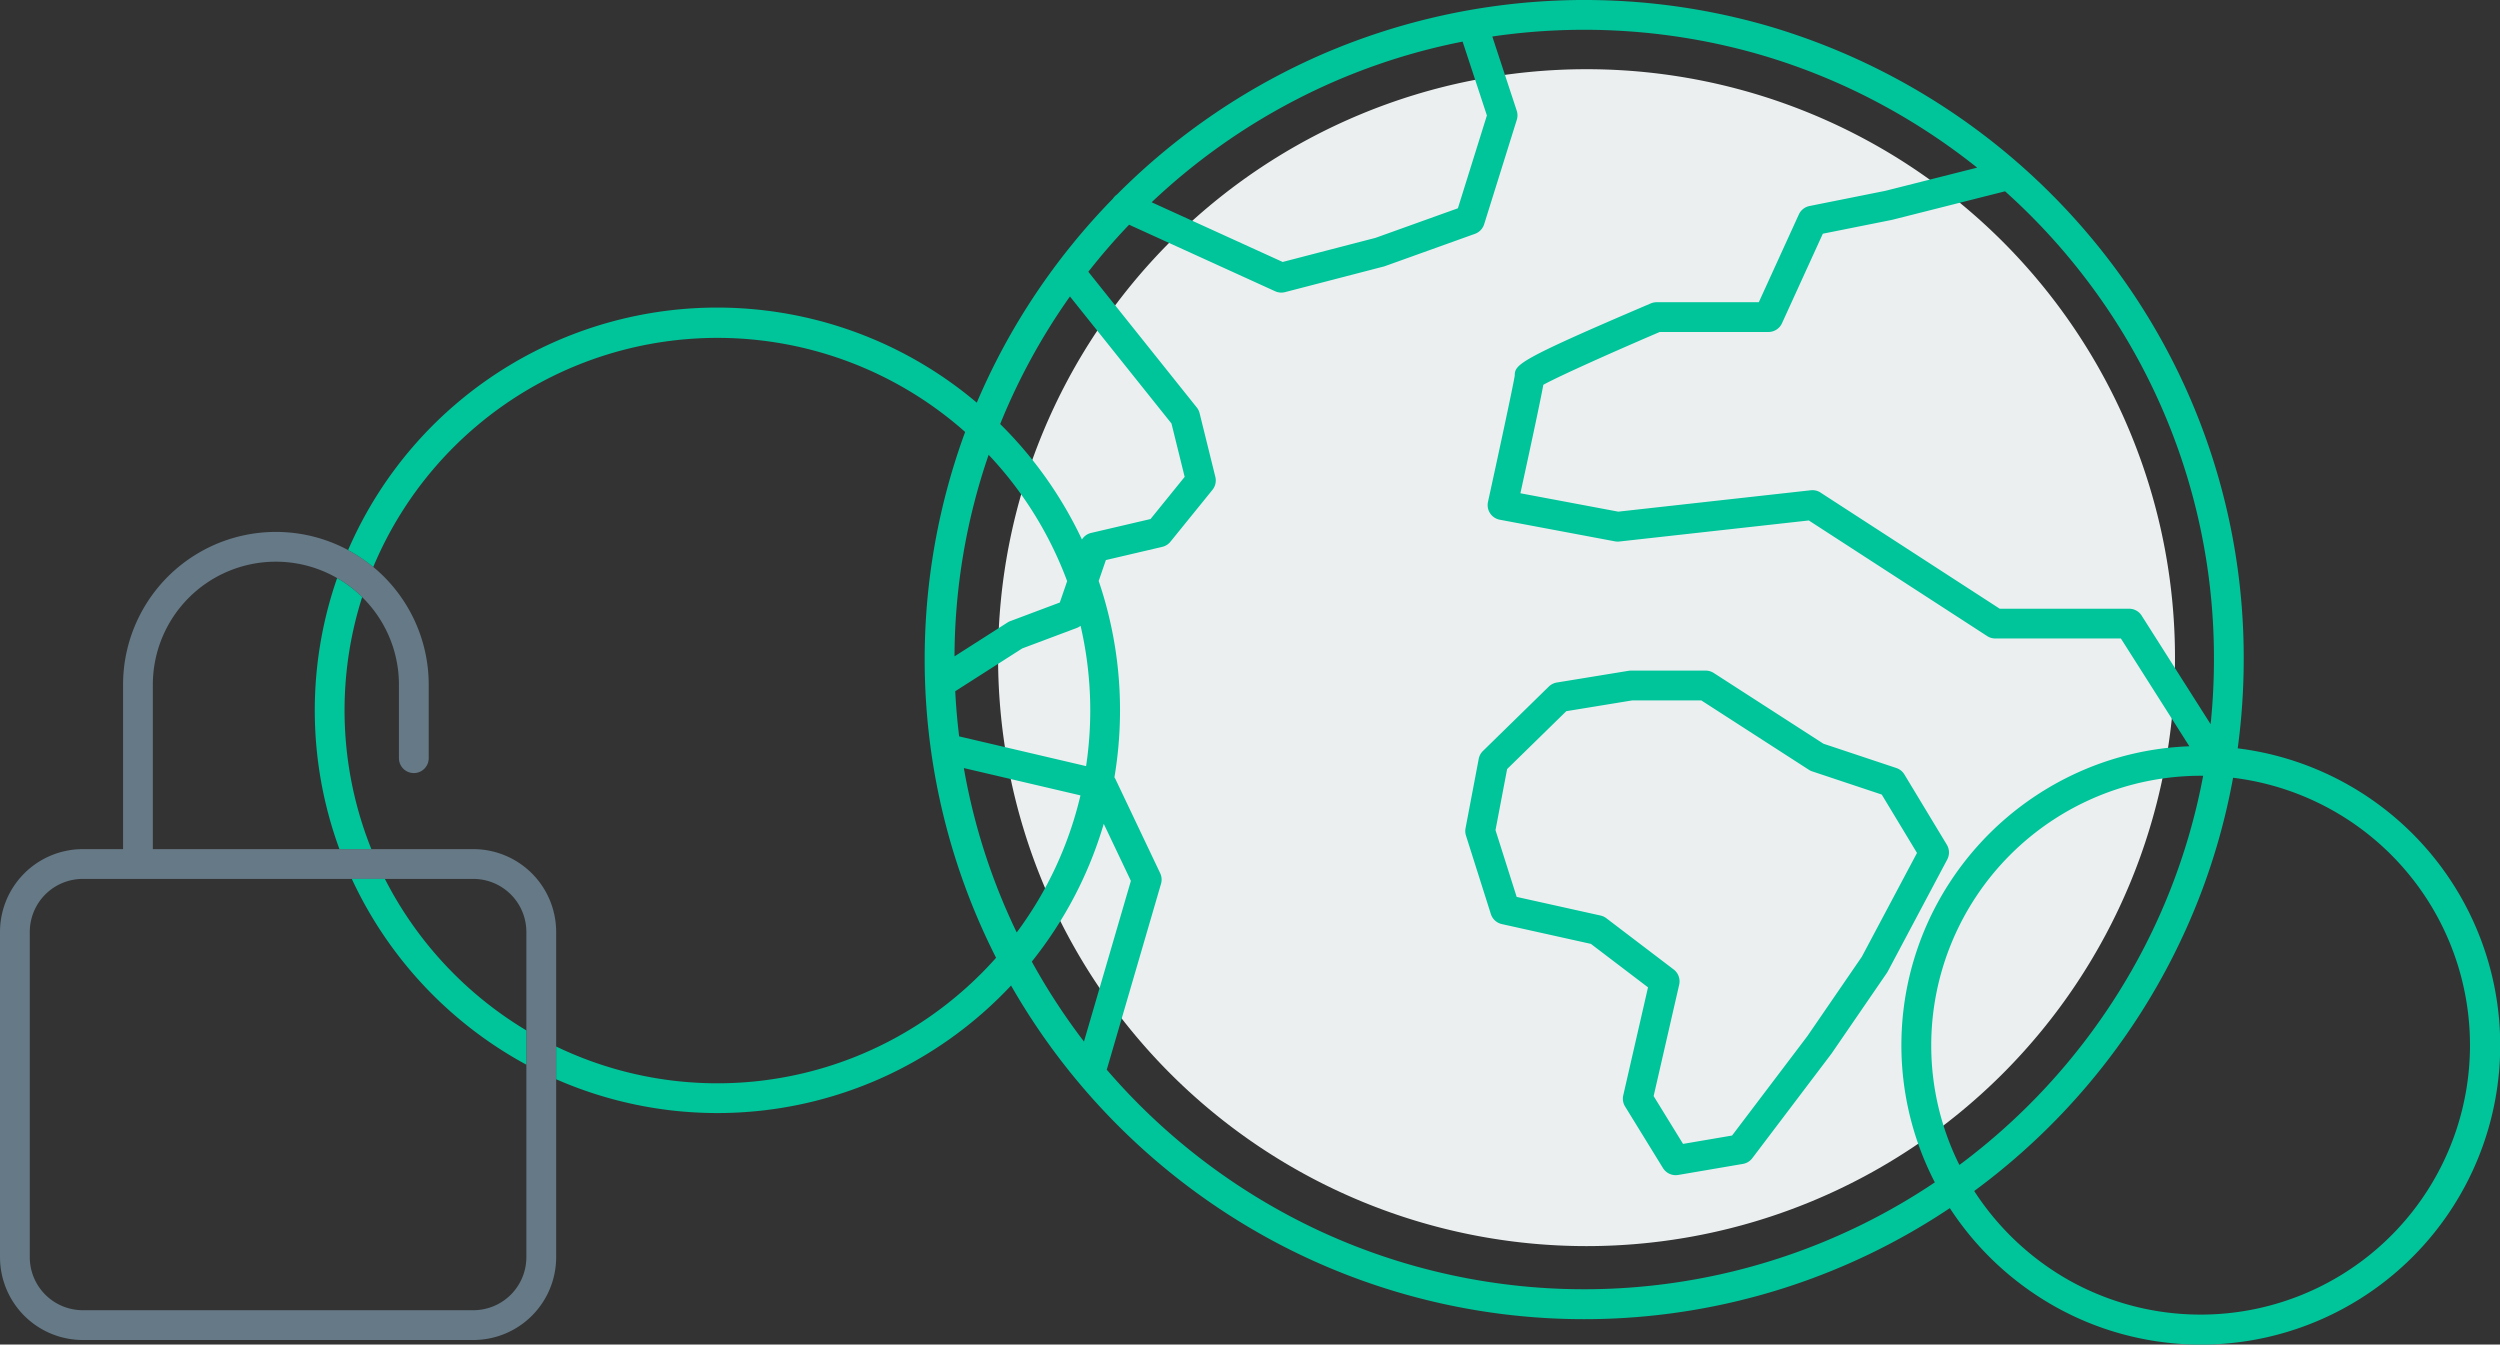 <svg xmlns="http://www.w3.org/2000/svg" width="594.783" height="319.881" viewBox="0 0 594.783 319.881">
  <rect x="0" y="0" width="594.783" height="319.881" fill="#333333" stroke="none"/>
  <g id="Group_3" data-name="Group 3" transform="translate(-9095.5 17550.637)">
    <path id="Fill_1" data-name="Fill 1" d="M280,140A140,140,0,1,1,140,0,140,140,0,0,1,280,140" transform="translate(9332.959 -17534.172)" fill="#ebeff0"/>
    <path id="Exclusion_2" data-name="Exclusion 2" d="M112.632,192.254H19.69A19.713,19.713,0,0,1,0,172.564V95.159A19.713,19.713,0,0,1,19.69,75.468H29.28V36.358a36.359,36.359,0,0,1,72.718,0V53.832a3.543,3.543,0,1,1-7.086,0V36.358a29.182,29.182,0,0,0-8.748-20.846,29.254,29.254,0,0,0-49.8,20.846v39.11h76.266a19.712,19.712,0,0,1,19.689,19.691v77.405A19.712,19.712,0,0,1,112.632,192.254ZM19.69,82.554A12.619,12.619,0,0,0,7.086,95.16v77.405a12.618,12.618,0,0,0,12.6,12.6h92.942a12.618,12.618,0,0,0,12.6-12.6V95.16a12.619,12.619,0,0,0-12.6-12.605H19.69Z" transform="translate(9095.5 -17424.086)" fill="#657986"/>
    <path id="Combined_Shape" data-name="Combined Shape" d="M430.616,317.555a70.759,70.759,0,0,1-16.367-6.583A71.793,71.793,0,0,1,389,287.428,156.425,156.425,0,0,1,222.1,291.9a158.178,158.178,0,0,1-56.446-57.431,96.231,96.231,0,0,1-31.168,22.158,95.552,95.552,0,0,1-77.056.143v-7.79a88.434,88.434,0,0,0,91.146-8.731,89.623,89.623,0,0,0,13.514-12.38,156.833,156.833,0,0,1-7.359-125.1A88.769,88.769,0,0,0,13.908,134.9a36.629,36.629,0,0,0-5.982-4.029A95.653,95.653,0,0,1,157.5,95.8a156.987,156.987,0,0,1,13.991-25.871A158.593,158.593,0,0,1,189.9,47.251a3.5,3.5,0,0,1,.975-1,157.5,157.5,0,0,1,49.962-33.833,157.3,157.3,0,0,1,104.87-6.253,158.061,158.061,0,0,1,81.13,55.656,155.485,155.485,0,0,1,32.083,95.086,158.408,158.408,0,0,1-1.428,21.133,71.2,71.2,0,1,1-26.877,139.514Zm17.523-103.488a157.237,157.237,0,0,1-31.385,49.747A158.589,158.589,0,0,1,394.8,283.354a64.81,64.81,0,0,0,22.76,21.356,64.093,64.093,0,1,0,38.826-119.668A155.917,155.917,0,0,1,448.139,214.067ZM184.038,64.659l25.8,32.283a3.494,3.494,0,0,1,.671,1.362l3.749,15.161a3.455,3.455,0,0,1,.1.853,3.556,3.556,0,0,1-.79,2.228l-10,12.343a3.568,3.568,0,0,1-1.946,1.22l-13.409,3.137-1.71,4.976a95.356,95.356,0,0,1,5.075,30.784,96.526,96.526,0,0,1-1.333,15.937c.024.04.051.079.075.114a1.626,1.626,0,0,1,.124.206l10.688,22.486a3.555,3.555,0,0,1,.2,2.516L188.51,254.207a1.648,1.648,0,0,1-.064.174c-.013.031-.026.062-.038.094a150.722,150.722,0,0,0,50.1,38.118A149.6,149.6,0,0,0,385.432,281.3a70.914,70.914,0,0,1,3.709-71.6,71.61,71.61,0,0,1,30.108-25.825,70.534,70.534,0,0,1,26.737-6.324L429.7,151.906H399.825a3.531,3.531,0,0,1-1.927-.569l-42.448-27.512-45.071,5.007a3.66,3.66,0,0,1-.4.022,3.457,3.457,0,0,1-.65-.061l-27.4-5.144a3.542,3.542,0,0,1-2.889-3.486,3.633,3.633,0,0,1,.082-.757c2.287-10.434,6.037-27.816,6.364-30.044.008-1.332.221-2.263,4.322-4.519,4.022-2.212,11.884-5.76,28.045-12.655a3.519,3.519,0,0,1,1.391-.285h24.31l9.529-20.889a3.555,3.555,0,0,1,2.529-2L373.664,45.4,395.5,39.885a152.153,152.153,0,0,0-24.574-16,148.09,148.09,0,0,0-27.185-10.911,150.607,150.607,0,0,0-63.592-4.287l5.812,17.648a3.56,3.56,0,0,1,.015,2.165l-7.767,24.853a3.558,3.558,0,0,1-2.184,2.278l-21.4,7.682c-.094.034-.194.065-.307.094L230.844,69.5a3.508,3.508,0,0,1-.89.113,3.559,3.559,0,0,1-1.469-.319L193.733,53.464C190.339,57.014,187.078,60.781,184.038,64.659ZM384.576,248.68a63.707,63.707,0,0,0,6.7,28.482,150.972,150.972,0,0,0,37.47-40.426,148.918,148.918,0,0,0,20.52-52.158c-.083,0-.166,0-.248-.007-.105,0-.214-.007-.322-.007A64.188,64.188,0,0,0,384.576,248.68ZM180.7,213.323a96.327,96.327,0,0,1-10.109,15.457A150.82,150.82,0,0,0,183,247.8l11.163-38.229L187.708,196A95.443,95.443,0,0,1,180.7,213.323ZM167,221.839a88.369,88.369,0,0,0,15.167-32.605l-27.745-6.5A148.7,148.7,0,0,0,167,221.839Zm14.306-72.446-12.992,4.878-15.938,10.177c.176,3.529.489,7.145.93,10.746l30.2,7.074a89.08,89.08,0,0,0-1.312-33.385A3.468,3.468,0,0,1,181.31,149.393Zm176.934-32.2,42.63,27.629h30.778a3.525,3.525,0,0,1,2.991,1.644L451.049,172.3a151.282,151.282,0,0,0,.786-15.39A148.463,148.463,0,0,0,421.2,66.12a150.022,150.022,0,0,0-19.057-20.605l-26.833,6.777c-.048.013-.094.022-.14.032l-.032.007L358.789,55.6l-9.724,21.313a3.55,3.55,0,0,1-3.224,2.072H319.977c-10.948,4.682-23.973,10.5-27.688,12.561-.654,3.552-2.489,12.235-5.455,25.807l23.288,4.374,45.8-5.088a3.437,3.437,0,0,1,.4-.022A3.527,3.527,0,0,1,358.243,117.191ZM152.2,156.154l12.615-8.056a3.638,3.638,0,0,1,.662-.33l11.777-4.423L179,138.263a88.9,88.9,0,0,0-18.681-30.057A149.1,149.1,0,0,0,152.2,156.154Zm10.867-55.271a96.226,96.226,0,0,1,19.451,27.473,3.523,3.523,0,0,1,2.182-1.564l14.134-3.308,8.124-10.029-3.139-12.7L179.663,70.533A149.923,149.923,0,0,0,163.067,100.883Zm69.979-76.95A150.466,150.466,0,0,0,199.1,48.123l31.174,14.2,22.1-5.738,19.588-7.031,6.9-22.085L273.084,9.9A148.753,148.753,0,0,0,233.046,23.933ZM320.754,277.9l-9.015-14.649a3.53,3.53,0,0,1-.436-2.649l5.892-25.7-13.59-10.34-21.191-4.71a3.556,3.556,0,0,1-2.61-2.388l-5.923-18.68a3.558,3.558,0,0,1-.1-1.732l3.136-16.507a3.523,3.523,0,0,1,1-1.872l15.676-15.329a3.527,3.527,0,0,1,1.907-.964l17.072-2.788a3.565,3.565,0,0,1,.572-.046h17.769a3.534,3.534,0,0,1,1.92.565l26.1,16.83,17.344,5.781a3.545,3.545,0,0,1,1.912,1.529l10.1,16.724a3.565,3.565,0,0,1,.1,3.5L374.23,231.129a3.945,3.945,0,0,1-.207.342l-13.146,19.157c-.034.049-.07.1-.1.135L342,275.556a3.542,3.542,0,0,1-2.229,1.354l-15.4,2.629a3.613,3.613,0,0,1-.6.051A3.569,3.569,0,0,1,320.754,277.9Zm-23-108.7-14.08,13.768L280.908,197.5l5.035,15.882,19.958,4.435a3.544,3.544,0,0,1,1.377.639L323.3,230.65a3.555,3.555,0,0,1,1.31,3.613l-6.079,26.51,7,11.376,11.661-1.99,17.884-23.609,12.986-18.924,13.126-24.7L372.8,189.037l-16.529-5.51a3.442,3.442,0,0,1-.8-.383l-25.6-16.507H313.432ZM8.808,209.1h7.872a89.329,89.329,0,0,0,33.665,36.052v8.156A96.424,96.424,0,0,1,8.808,209.1Zm-2.944-7.086a95.824,95.824,0,0,1-.547-64.484,29.456,29.456,0,0,1,5.957,4.529,88.7,88.7,0,0,0,2.187,59.955Z" transform="translate(9170.39 -17550.637)" fill="#00c49a"/>
  </g>
</svg>
